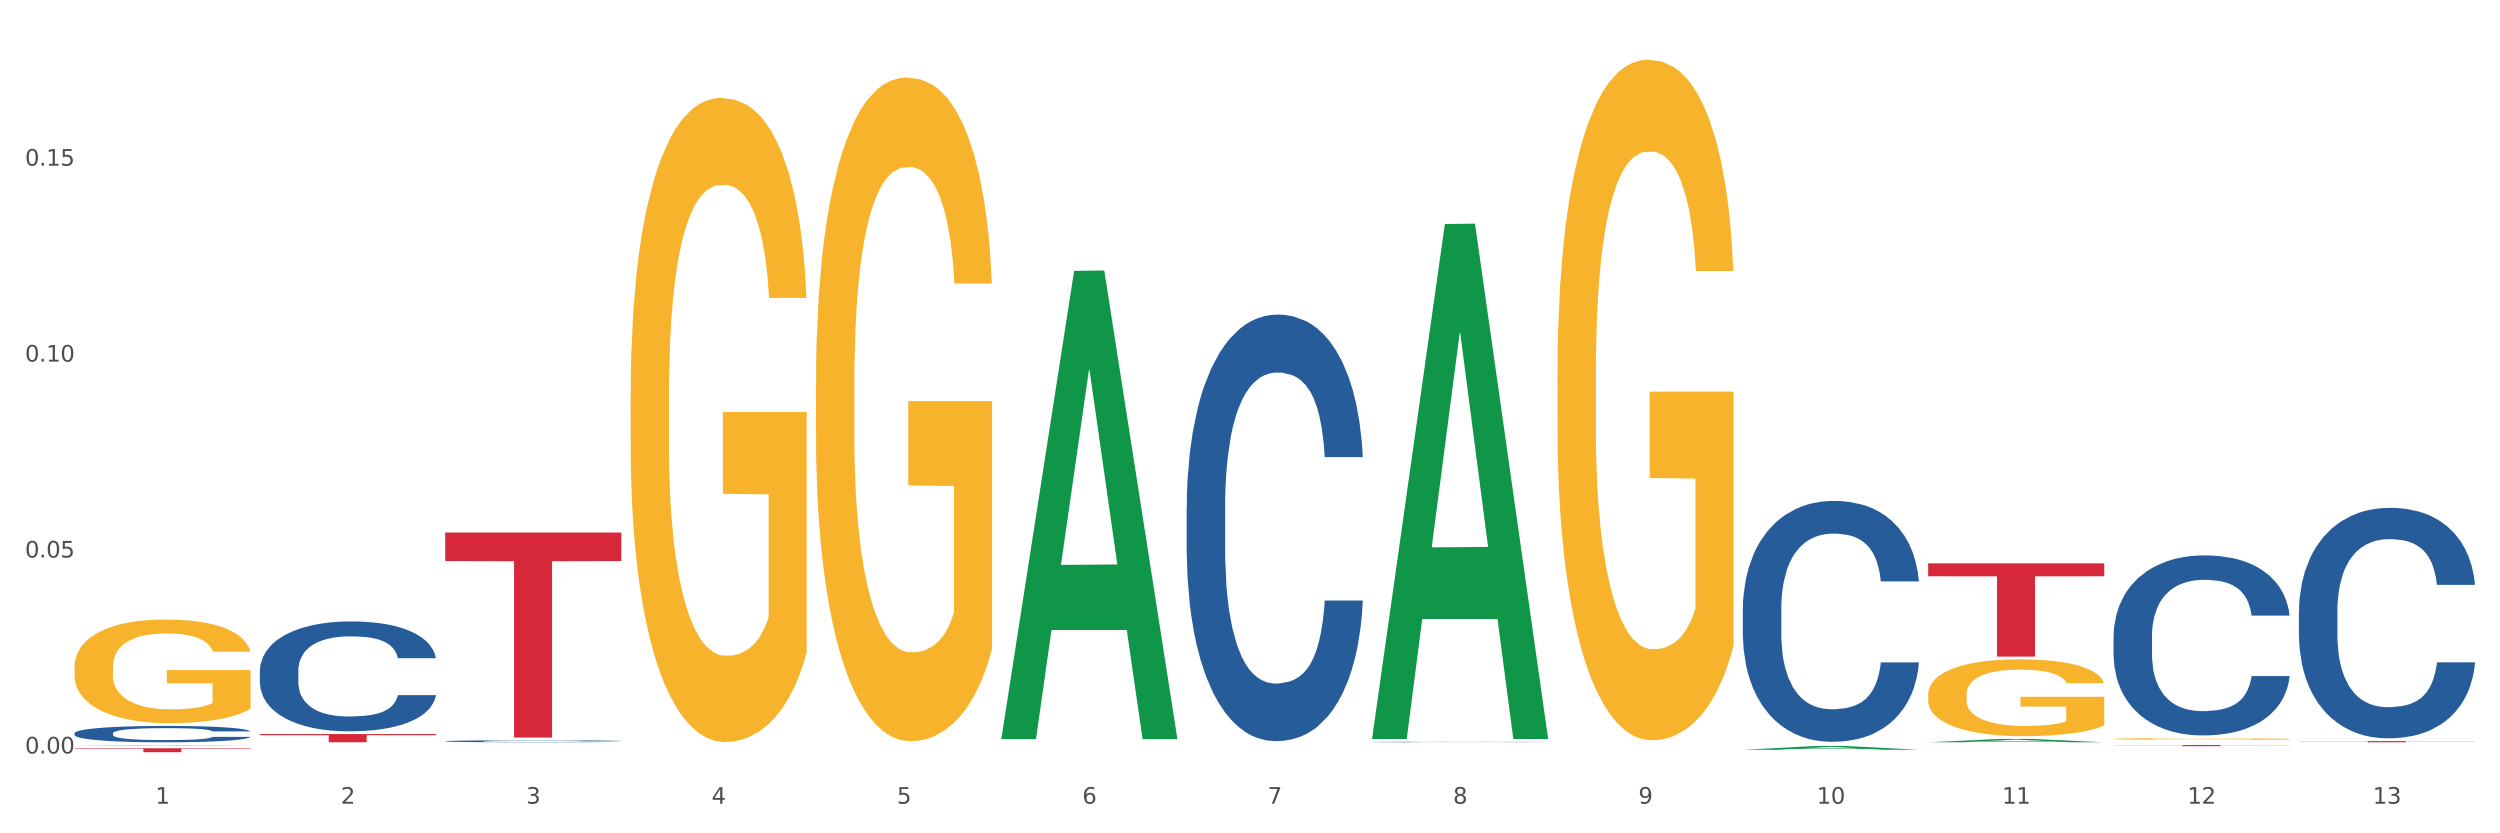 <?xml version="1.0" encoding="utf-8" standalone="no"?>
<!DOCTYPE svg PUBLIC "-//W3C//DTD SVG 1.1//EN"
  "http://www.w3.org/Graphics/SVG/1.1/DTD/svg11.dtd">
<svg xmlns:xlink="http://www.w3.org/1999/xlink" width="1080pt" height="360pt" viewBox="0 0 1080 360" xmlns="http://www.w3.org/2000/svg" version="1.1">
 <rect x="0" y="0" width="1080" height="360" fill="#333333" stroke="none"/>
 <defs>
  <style type="text/css">*{stroke-linejoin: round; stroke-linecap: butt}</style>
 </defs>
 <g id="figure_1">
  <g id="patch_1">
   <path d="M 0 360 
L 1080 360 
L 1080 0 
L 0 0 
z
" style="fill: #ffffff; stroke: #ffffff; stroke-linejoin: miter"/>
  </g>
  <g id="axes_1">
   <g id="matplotlib.axis_1">
    <g id="xtick_1">
     <g id="text_1">
      <!-- 1 -->
      <g style="fill: #4d4d4d" transform="translate(67.159 347.204) scale(0.096 -0.096)">
       <defs>
        <path id="DejaVuSans-31" d="M 794 531 
L 1825 531 
L 1825 4091 
L 703 3866 
L 703 4441 
L 1819 4666 
L 2450 4666 
L 2450 531 
L 3481 531 
L 3481 0 
L 794 0 
L 794 531 
z
" transform="scale(0.016)"/>
       </defs>
       <use xlink:href="#DejaVuSans-31"/>
      </g>
     </g>
    </g>
    <g id="xtick_2">
     <g id="text_2">
      <!-- 2 -->
      <g style="fill: #4d4d4d" transform="translate(147.238 347.204) scale(0.096 -0.096)">
       <defs>
        <path id="DejaVuSans-32" d="M 1228 531 
L 3431 531 
L 3431 0 
L 469 0 
L 469 531 
Q 828 903 1448 1529 
Q 2069 2156 2228 2338 
Q 2531 2678 2651 2914 
Q 2772 3150 2772 3378 
Q 2772 3750 2511 3984 
Q 2250 4219 1831 4219 
Q 1534 4219 1204 4116 
Q 875 4013 500 3803 
L 500 4441 
Q 881 4594 1212 4672 
Q 1544 4750 1819 4750 
Q 2544 4750 2975 4387 
Q 3406 4025 3406 3419 
Q 3406 3131 3298 2873 
Q 3191 2616 2906 2266 
Q 2828 2175 2409 1742 
Q 1991 1309 1228 531 
z
" transform="scale(0.016)"/>
       </defs>
       <use xlink:href="#DejaVuSans-32"/>
      </g>
     </g>
    </g>
    <g id="xtick_3">
     <g id="text_3">
      <!-- 3 -->
      <g style="fill: #4d4d4d" transform="translate(227.317 347.204) scale(0.096 -0.096)">
       <defs>
        <path id="DejaVuSans-33" d="M 2597 2516 
Q 3050 2419 3304 2112 
Q 3559 1806 3559 1356 
Q 3559 666 3084 287 
Q 2609 -91 1734 -91 
Q 1441 -91 1130 -33 
Q 819 25 488 141 
L 488 750 
Q 750 597 1062 519 
Q 1375 441 1716 441 
Q 2309 441 2620 675 
Q 2931 909 2931 1356 
Q 2931 1769 2642 2001 
Q 2353 2234 1838 2234 
L 1294 2234 
L 1294 2753 
L 1863 2753 
Q 2328 2753 2575 2939 
Q 2822 3125 2822 3475 
Q 2822 3834 2567 4026 
Q 2313 4219 1838 4219 
Q 1578 4219 1281 4162 
Q 984 4106 628 3988 
L 628 4550 
Q 988 4650 1302 4700 
Q 1616 4750 1894 4750 
Q 2613 4750 3031 4423 
Q 3450 4097 3450 3541 
Q 3450 3153 3228 2886 
Q 3006 2619 2597 2516 
z
" transform="scale(0.016)"/>
       </defs>
       <use xlink:href="#DejaVuSans-33"/>
      </g>
     </g>
    </g>
    <g id="xtick_4">
     <g id="text_4">
      <!-- 4 -->
      <g style="fill: #4d4d4d" transform="translate(307.396 347.204) scale(0.096 -0.096)">
       <defs>
        <path id="DejaVuSans-34" d="M 2419 4116 
L 825 1625 
L 2419 1625 
L 2419 4116 
z
M 2253 4666 
L 3047 4666 
L 3047 1625 
L 3713 1625 
L 3713 1100 
L 3047 1100 
L 3047 0 
L 2419 0 
L 2419 1100 
L 313 1100 
L 313 1709 
L 2253 4666 
z
" transform="scale(0.016)"/>
       </defs>
       <use xlink:href="#DejaVuSans-34"/>
      </g>
     </g>
    </g>
    <g id="xtick_5">
     <g id="text_5">
      <!-- 5 -->
      <g style="fill: #4d4d4d" transform="translate(387.475 347.204) scale(0.096 -0.096)">
       <defs>
        <path id="DejaVuSans-35" d="M 691 4666 
L 3169 4666 
L 3169 4134 
L 1269 4134 
L 1269 2991 
Q 1406 3038 1543 3061 
Q 1681 3084 1819 3084 
Q 2600 3084 3056 2656 
Q 3513 2228 3513 1497 
Q 3513 744 3044 326 
Q 2575 -91 1722 -91 
Q 1428 -91 1123 -41 
Q 819 9 494 109 
L 494 744 
Q 775 591 1075 516 
Q 1375 441 1709 441 
Q 2250 441 2565 725 
Q 2881 1009 2881 1497 
Q 2881 1984 2565 2268 
Q 2250 2553 1709 2553 
Q 1456 2553 1204 2497 
Q 953 2441 691 2322 
L 691 4666 
z
" transform="scale(0.016)"/>
       </defs>
       <use xlink:href="#DejaVuSans-35"/>
      </g>
     </g>
    </g>
    <g id="xtick_6">
     <g id="text_6">
      <!-- 6 -->
      <g style="fill: #4d4d4d" transform="translate(467.554 347.204) scale(0.096 -0.096)">
       <defs>
        <path id="DejaVuSans-36" d="M 2113 2584 
Q 1688 2584 1439 2293 
Q 1191 2003 1191 1497 
Q 1191 994 1439 701 
Q 1688 409 2113 409 
Q 2538 409 2786 701 
Q 3034 994 3034 1497 
Q 3034 2003 2786 2293 
Q 2538 2584 2113 2584 
z
M 3366 4563 
L 3366 3988 
Q 3128 4100 2886 4159 
Q 2644 4219 2406 4219 
Q 1781 4219 1451 3797 
Q 1122 3375 1075 2522 
Q 1259 2794 1537 2939 
Q 1816 3084 2150 3084 
Q 2853 3084 3261 2657 
Q 3669 2231 3669 1497 
Q 3669 778 3244 343 
Q 2819 -91 2113 -91 
Q 1303 -91 875 529 
Q 447 1150 447 2328 
Q 447 3434 972 4092 
Q 1497 4750 2381 4750 
Q 2619 4750 2861 4703 
Q 3103 4656 3366 4563 
z
" transform="scale(0.016)"/>
       </defs>
       <use xlink:href="#DejaVuSans-36"/>
      </g>
     </g>
    </g>
    <g id="xtick_7">
     <g id="text_7">
      <!-- 7 -->
      <g style="fill: #4d4d4d" transform="translate(547.634 347.204) scale(0.096 -0.096)">
       <defs>
        <path id="DejaVuSans-37" d="M 525 4666 
L 3525 4666 
L 3525 4397 
L 1831 0 
L 1172 0 
L 2766 4134 
L 525 4134 
L 525 4666 
z
" transform="scale(0.016)"/>
       </defs>
       <use xlink:href="#DejaVuSans-37"/>
      </g>
     </g>
    </g>
    <g id="xtick_8">
     <g id="text_8">
      <!-- 8 -->
      <g style="fill: #4d4d4d" transform="translate(627.713 347.204) scale(0.096 -0.096)">
       <defs>
        <path id="DejaVuSans-38" d="M 2034 2216 
Q 1584 2216 1326 1975 
Q 1069 1734 1069 1313 
Q 1069 891 1326 650 
Q 1584 409 2034 409 
Q 2484 409 2743 651 
Q 3003 894 3003 1313 
Q 3003 1734 2745 1975 
Q 2488 2216 2034 2216 
z
M 1403 2484 
Q 997 2584 770 2862 
Q 544 3141 544 3541 
Q 544 4100 942 4425 
Q 1341 4750 2034 4750 
Q 2731 4750 3128 4425 
Q 3525 4100 3525 3541 
Q 3525 3141 3298 2862 
Q 3072 2584 2669 2484 
Q 3125 2378 3379 2068 
Q 3634 1759 3634 1313 
Q 3634 634 3220 271 
Q 2806 -91 2034 -91 
Q 1263 -91 848 271 
Q 434 634 434 1313 
Q 434 1759 690 2068 
Q 947 2378 1403 2484 
z
M 1172 3481 
Q 1172 3119 1398 2916 
Q 1625 2713 2034 2713 
Q 2441 2713 2670 2916 
Q 2900 3119 2900 3481 
Q 2900 3844 2670 4047 
Q 2441 4250 2034 4250 
Q 1625 4250 1398 4047 
Q 1172 3844 1172 3481 
z
" transform="scale(0.016)"/>
       </defs>
       <use xlink:href="#DejaVuSans-38"/>
      </g>
     </g>
    </g>
    <g id="xtick_9">
     <g id="text_9">
      <!-- 9 -->
      <g style="fill: #4d4d4d" transform="translate(707.792 347.204) scale(0.096 -0.096)">
       <defs>
        <path id="DejaVuSans-39" d="M 703 97 
L 703 672 
Q 941 559 1184 500 
Q 1428 441 1663 441 
Q 2288 441 2617 861 
Q 2947 1281 2994 2138 
Q 2813 1869 2534 1725 
Q 2256 1581 1919 1581 
Q 1219 1581 811 2004 
Q 403 2428 403 3163 
Q 403 3881 828 4315 
Q 1253 4750 1959 4750 
Q 2769 4750 3195 4129 
Q 3622 3509 3622 2328 
Q 3622 1225 3098 567 
Q 2575 -91 1691 -91 
Q 1453 -91 1209 -44 
Q 966 3 703 97 
z
M 1959 2075 
Q 2384 2075 2632 2365 
Q 2881 2656 2881 3163 
Q 2881 3666 2632 3958 
Q 2384 4250 1959 4250 
Q 1534 4250 1286 3958 
Q 1038 3666 1038 3163 
Q 1038 2656 1286 2365 
Q 1534 2075 1959 2075 
z
" transform="scale(0.016)"/>
       </defs>
       <use xlink:href="#DejaVuSans-39"/>
      </g>
     </g>
    </g>
    <g id="xtick_10">
     <g id="text_10">
      <!-- 10 -->
      <g style="fill: #4d4d4d" transform="translate(784.817 347.204) scale(0.096 -0.096)">
       <defs>
        <path id="DejaVuSans-30" d="M 2034 4250 
Q 1547 4250 1301 3770 
Q 1056 3291 1056 2328 
Q 1056 1369 1301 889 
Q 1547 409 2034 409 
Q 2525 409 2770 889 
Q 3016 1369 3016 2328 
Q 3016 3291 2770 3770 
Q 2525 4250 2034 4250 
z
M 2034 4750 
Q 2819 4750 3233 4129 
Q 3647 3509 3647 2328 
Q 3647 1150 3233 529 
Q 2819 -91 2034 -91 
Q 1250 -91 836 529 
Q 422 1150 422 2328 
Q 422 3509 836 4129 
Q 1250 4750 2034 4750 
z
" transform="scale(0.016)"/>
       </defs>
       <use xlink:href="#DejaVuSans-31"/>
       <use xlink:href="#DejaVuSans-30" transform="translate(63.623 0)"/>
      </g>
     </g>
    </g>
    <g id="xtick_11">
     <g id="text_11">
      <!-- 11 -->
      <g style="fill: #4d4d4d" transform="translate(864.896 347.204) scale(0.096 -0.096)">
       <use xlink:href="#DejaVuSans-31"/>
       <use xlink:href="#DejaVuSans-31" transform="translate(63.623 0)"/>
      </g>
     </g>
    </g>
    <g id="xtick_12">
     <g id="text_12">
      <!-- 12 -->
      <g style="fill: #4d4d4d" transform="translate(944.975 347.204) scale(0.096 -0.096)">
       <use xlink:href="#DejaVuSans-31"/>
       <use xlink:href="#DejaVuSans-32" transform="translate(63.623 0)"/>
      </g>
     </g>
    </g>
    <g id="xtick_13">
     <g id="text_13">
      <!-- 13 -->
      <g style="fill: #4d4d4d" transform="translate(1025.054 347.204) scale(0.096 -0.096)">
       <use xlink:href="#DejaVuSans-31"/>
       <use xlink:href="#DejaVuSans-33" transform="translate(63.623 0)"/>
      </g>
     </g>
    </g>
    <g id="xtick_14"/>
    <g id="xtick_15"/>
    <g id="xtick_16"/>
    <g id="xtick_17"/>
    <g id="xtick_18"/>
    <g id="xtick_19"/>
    <g id="xtick_20"/>
    <g id="xtick_21"/>
    <g id="xtick_22"/>
    <g id="xtick_23"/>
    <g id="xtick_24"/>
    <g id="xtick_25"/>
   </g>
   <g id="matplotlib.axis_2">
    <g id="ytick_1">
     <g id="text_14">
      <!-- 0.00 -->
      <g style="fill: #4d4d4d" transform="translate(10.8 325.502) scale(0.096 -0.096)">
       <defs>
        <path id="DejaVuSans-2e" d="M 684 794 
L 1344 794 
L 1344 0 
L 684 0 
L 684 794 
z
" transform="scale(0.016)"/>
       </defs>
       <use xlink:href="#DejaVuSans-30"/>
       <use xlink:href="#DejaVuSans-2e" transform="translate(63.623 0)"/>
       <use xlink:href="#DejaVuSans-30" transform="translate(95.41 0)"/>
       <use xlink:href="#DejaVuSans-30" transform="translate(159.033 0)"/>
      </g>
     </g>
    </g>
    <g id="ytick_2">
     <g id="text_15">
      <!-- 0.05 -->
      <g style="fill: #4d4d4d" transform="translate(10.8 240.857) scale(0.096 -0.096)">
       <use xlink:href="#DejaVuSans-30"/>
       <use xlink:href="#DejaVuSans-2e" transform="translate(63.623 0)"/>
       <use xlink:href="#DejaVuSans-30" transform="translate(95.41 0)"/>
       <use xlink:href="#DejaVuSans-35" transform="translate(159.033 0)"/>
      </g>
     </g>
    </g>
    <g id="ytick_3">
     <g id="text_16">
      <!-- 0.10 -->
      <g style="fill: #4d4d4d" transform="translate(10.8 156.212) scale(0.096 -0.096)">
       <use xlink:href="#DejaVuSans-30"/>
       <use xlink:href="#DejaVuSans-2e" transform="translate(63.623 0)"/>
       <use xlink:href="#DejaVuSans-31" transform="translate(95.41 0)"/>
       <use xlink:href="#DejaVuSans-30" transform="translate(159.033 0)"/>
      </g>
     </g>
    </g>
    <g id="ytick_4">
     <g id="text_17">
      <!-- 0.15 -->
      <g style="fill: #4d4d4d" transform="translate(10.8 71.567) scale(0.096 -0.096)">
       <use xlink:href="#DejaVuSans-30"/>
       <use xlink:href="#DejaVuSans-2e" transform="translate(63.623 0)"/>
       <use xlink:href="#DejaVuSans-31" transform="translate(95.41 0)"/>
       <use xlink:href="#DejaVuSans-35" transform="translate(159.033 0)"/>
      </g>
     </g>
    </g>
    <g id="ytick_5"/>
    <g id="ytick_6"/>
    <g id="ytick_7"/>
    <g id="ytick_8"/>
   </g>
   <g id="PolyCollection_1">
    <path d="M 32.175 322.068 
L 32.253 322.068 
L 63.625 321.855 
L 76.644 321.854 
L 108.25 322.068 
L 93.192 322.068 
L 86.369 322.019 
L 53.978 322.019 
L 53.743 322.019 
L 47.155 322.068 
L 32.175 322.068 
L 32.175 322.068 
L 58.056 321.989 
L 82.291 321.989 
L 70.291 321.9 
L 70.134 321.9 
L 69.977 321.9 
L 57.978 321.989 
L 58.056 321.989 
L 32.175 322.068 
z
" clip-path="url(#p705f2bcc06)" style="fill: #109648"/>
    <path d="M 192.333 320.193 
L 192.423 320.192 
L 192.423 320.17 
L 192.693 320.14 
L 193.682 320.084 
L 194.941 320.042 
L 197.099 319.993 
L 198.268 319.973 
L 199.797 319.95 
L 202.944 319.913 
L 206.541 319.881 
L 209.059 319.864 
L 210.947 319.852 
L 215.174 319.833 
L 217.602 319.824 
L 220.12 319.817 
L 222.278 319.812 
L 225.875 319.807 
L 228.752 319.804 
L 232.079 319.803 
L 234.867 319.804 
L 238.554 319.807 
L 243.949 319.817 
L 246.018 319.822 
L 248.805 319.832 
L 251.683 319.845 
L 254.021 319.857 
L 256.718 319.875 
L 259.506 319.899 
L 262.204 319.929 
L 264.092 319.957 
L 265.621 319.986 
L 266.97 320.022 
L 267.959 320.061 
L 268.408 320.093 
L 251.953 320.093 
L 251.503 320.064 
L 250.604 320.032 
L 249.704 320.011 
L 248.715 319.993 
L 247.187 319.974 
L 245.838 319.961 
L 243.59 319.946 
L 241.521 319.936 
L 239.813 319.931 
L 237.745 319.926 
L 233.338 319.921 
L 230.191 319.921 
L 228.213 319.923 
L 225.785 319.927 
L 223.717 319.932 
L 221.289 319.942 
L 219.4 319.952 
L 217.512 319.966 
L 216.433 319.975 
L 214.814 319.993 
L 213.735 320.007 
L 212.296 320.031 
L 211.487 320.049 
L 210.048 320.094 
L 209.419 320.127 
L 209.149 320.15 
L 208.969 320.175 
L 208.969 320.299 
L 209.509 320.354 
L 209.958 320.378 
L 210.678 320.405 
L 212.027 320.44 
L 214.005 320.474 
L 216.073 320.498 
L 217.782 320.513 
L 219.4 320.524 
L 221.019 320.533 
L 222.997 320.541 
L 224.616 320.546 
L 227.044 320.55 
L 229.921 320.553 
L 232.169 320.553 
L 236.755 320.549 
L 238.824 320.545 
L 240.802 320.539 
L 242.96 320.531 
L 244.669 320.521 
L 245.658 320.514 
L 247.276 320.499 
L 248.535 320.483 
L 249.615 320.465 
L 250.334 320.449 
L 251.143 320.425 
L 251.773 320.398 
L 251.953 320.384 
L 268.408 320.384 
L 268.049 320.413 
L 267.419 320.44 
L 266.16 320.478 
L 265.171 320.499 
L 263.643 320.525 
L 262.024 320.547 
L 259.776 320.572 
L 257.708 320.59 
L 255.549 320.606 
L 253.211 320.62 
L 248.985 320.64 
L 247.456 320.645 
L 244.219 320.655 
L 241.701 320.66 
L 238.014 320.666 
L 234.238 320.669 
L 230.281 320.67 
L 226.774 320.668 
L 222.907 320.664 
L 220.479 320.659 
L 217.782 320.652 
L 214.634 320.641 
L 211.667 320.627 
L 208.879 320.611 
L 206.271 320.593 
L 203.843 320.573 
L 200.696 320.539 
L 198.358 320.505 
L 196.65 320.474 
L 195.481 320.448 
L 194.312 320.415 
L 193.682 320.392 
L 192.693 320.337 
L 192.333 320.285 
L 192.333 320.193 
z
" clip-path="url(#p705f2bcc06)" style="fill: #255c99"/>
    <path d="M 512.65 218.696 
L 512.74 218.528 
L 512.74 213.815 
L 513.01 207.42 
L 513.999 195.639 
L 515.258 186.719 
L 517.416 176.285 
L 518.585 171.909 
L 520.114 167.028 
L 523.261 159.118 
L 526.858 152.386 
L 529.376 148.684 
L 531.264 146.327 
L 535.49 142.12 
L 537.918 140.269 
L 540.436 138.754 
L 542.594 137.744 
L 546.191 136.566 
L 549.069 136.061 
L 552.396 135.893 
L 555.184 136.061 
L 558.871 136.734 
L 564.266 138.754 
L 566.334 139.932 
L 569.122 141.952 
L 571.999 144.644 
L 574.337 147.337 
L 577.035 151.208 
L 579.823 156.257 
L 582.52 162.652 
L 584.409 168.543 
L 585.937 174.77 
L 587.286 182.343 
L 588.275 190.59 
L 588.725 197.49 
L 572.269 197.49 
L 571.819 191.263 
L 570.92 184.531 
L 570.021 179.987 
L 569.032 176.285 
L 567.503 172.077 
L 566.154 169.384 
L 563.906 166.187 
L 561.838 164.167 
L 560.129 162.989 
L 558.061 161.979 
L 553.655 160.969 
L 550.508 160.969 
L 548.529 161.306 
L 546.101 162.148 
L 544.033 163.326 
L 541.605 165.345 
L 539.717 167.533 
L 537.828 170.394 
L 536.749 172.414 
L 535.131 176.116 
L 534.052 179.146 
L 532.613 184.363 
L 531.804 188.066 
L 530.365 197.659 
L 529.735 204.727 
L 529.466 209.608 
L 529.286 214.993 
L 529.286 241.248 
L 529.825 253.029 
L 530.275 258.078 
L 530.994 263.8 
L 532.343 271.205 
L 534.321 278.442 
L 536.39 283.659 
L 538.098 286.857 
L 539.717 289.213 
L 541.335 291.064 
L 543.314 292.747 
L 544.932 293.757 
L 547.36 294.767 
L 550.238 295.272 
L 552.486 295.272 
L 557.072 294.43 
L 559.14 293.589 
L 561.119 292.411 
L 563.277 290.559 
L 564.985 288.54 
L 565.974 287.025 
L 567.593 283.827 
L 568.852 280.462 
L 569.931 276.591 
L 570.65 273.225 
L 571.46 268.176 
L 572.089 262.454 
L 572.269 259.424 
L 588.725 259.424 
L 588.365 265.483 
L 587.736 271.373 
L 586.477 279.283 
L 585.488 283.827 
L 583.959 289.381 
L 582.341 294.094 
L 580.092 299.311 
L 578.024 303.182 
L 575.866 306.548 
L 573.528 309.577 
L 569.302 313.785 
L 567.773 314.963 
L 564.536 316.982 
L 562.018 318.16 
L 558.331 319.338 
L 554.554 320.012 
L 550.598 320.18 
L 547.091 319.843 
L 543.224 318.834 
L 540.796 317.824 
L 538.098 316.309 
L 534.951 313.953 
L 531.983 311.092 
L 529.196 307.726 
L 526.588 303.855 
L 524.16 299.479 
L 521.013 292.242 
L 518.675 285.174 
L 516.966 278.61 
L 515.797 273.056 
L 514.628 265.988 
L 513.999 261.107 
L 513.01 249.326 
L 512.65 238.387 
L 512.65 218.696 
z
" clip-path="url(#p705f2bcc06)" style="fill: #255c99"/>
    <path d="M 592.729 320.543 
L 592.819 320.543 
L 592.819 320.537 
L 593.089 320.529 
L 594.078 320.514 
L 595.337 320.503 
L 597.495 320.49 
L 598.664 320.484 
L 600.193 320.478 
L 603.34 320.468 
L 606.937 320.46 
L 609.455 320.455 
L 611.343 320.452 
L 615.57 320.447 
L 617.998 320.445 
L 620.515 320.443 
L 622.674 320.441 
L 626.27 320.44 
L 629.148 320.439 
L 632.475 320.439 
L 635.263 320.439 
L 638.95 320.44 
L 644.345 320.443 
L 646.413 320.444 
L 649.201 320.447 
L 652.078 320.45 
L 654.417 320.453 
L 657.114 320.458 
L 659.902 320.465 
L 662.6 320.473 
L 664.488 320.48 
L 666.017 320.488 
L 667.365 320.497 
L 668.355 320.508 
L 668.804 320.516 
L 652.348 320.516 
L 651.899 320.508 
L 650.999 320.5 
L 650.1 320.494 
L 649.111 320.49 
L 647.582 320.484 
L 646.233 320.481 
L 643.985 320.477 
L 641.917 320.474 
L 640.209 320.473 
L 638.14 320.472 
L 633.734 320.47 
L 630.587 320.47 
L 628.608 320.471 
L 626.181 320.472 
L 624.112 320.473 
L 621.684 320.476 
L 619.796 320.479 
L 617.908 320.482 
L 616.829 320.485 
L 615.21 320.489 
L 614.131 320.493 
L 612.692 320.5 
L 611.883 320.504 
L 610.444 320.516 
L 609.814 320.525 
L 609.545 320.531 
L 609.365 320.538 
L 609.365 320.571 
L 609.904 320.586 
L 610.354 320.592 
L 611.073 320.599 
L 612.422 320.609 
L 614.401 320.618 
L 616.469 320.624 
L 618.177 320.628 
L 619.796 320.631 
L 621.415 320.633 
L 623.393 320.636 
L 625.012 320.637 
L 627.439 320.638 
L 630.317 320.639 
L 632.565 320.639 
L 637.151 320.638 
L 639.219 320.637 
L 641.198 320.635 
L 643.356 320.633 
L 645.064 320.63 
L 646.054 320.628 
L 647.672 320.624 
L 648.931 320.62 
L 650.01 320.615 
L 650.73 320.611 
L 651.539 320.605 
L 652.168 320.598 
L 652.348 320.594 
L 668.804 320.594 
L 668.445 320.601 
L 667.815 320.609 
L 666.556 320.619 
L 665.567 320.624 
L 664.038 320.631 
L 662.42 320.637 
L 660.172 320.644 
L 658.103 320.649 
L 655.945 320.653 
L 653.607 320.657 
L 649.381 320.662 
L 647.852 320.663 
L 644.615 320.666 
L 642.097 320.667 
L 638.41 320.669 
L 634.633 320.67 
L 630.677 320.67 
L 627.17 320.67 
L 623.303 320.668 
L 620.875 320.667 
L 618.177 320.665 
L 615.03 320.662 
L 612.063 320.659 
L 609.275 320.654 
L 606.667 320.649 
L 604.239 320.644 
L 601.092 320.635 
L 598.754 320.626 
L 597.045 320.618 
L 595.876 320.611 
L 594.707 320.602 
L 594.078 320.596 
L 593.089 320.581 
L 592.729 320.567 
L 592.729 320.543 
z
" clip-path="url(#p705f2bcc06)" style="fill: #255c99"/>
    <path d="M 752.887 263.149 
L 752.977 263.054 
L 752.977 260.393 
L 753.247 256.782 
L 754.236 250.129 
L 755.495 245.092 
L 757.653 239.199 
L 758.822 236.728 
L 760.351 233.972 
L 763.498 229.505 
L 767.095 225.703 
L 769.613 223.612 
L 771.501 222.282 
L 775.728 219.906 
L 778.156 218.86 
L 780.674 218.005 
L 782.832 217.435 
L 786.429 216.769 
L 789.306 216.484 
L 792.633 216.389 
L 795.421 216.484 
L 799.108 216.864 
L 804.503 218.005 
L 806.572 218.67 
L 809.359 219.811 
L 812.237 221.331 
L 814.575 222.852 
L 817.273 225.038 
L 820.06 227.889 
L 822.758 231.501 
L 824.646 234.827 
L 826.175 238.344 
L 827.524 242.621 
L 828.513 247.278 
L 828.963 251.174 
L 812.507 251.174 
L 812.057 247.658 
L 811.158 243.856 
L 810.258 241.29 
L 809.269 239.199 
L 807.741 236.823 
L 806.392 235.302 
L 804.144 233.497 
L 802.075 232.356 
L 800.367 231.691 
L 798.299 231.121 
L 793.892 230.55 
L 790.745 230.55 
L 788.767 230.74 
L 786.339 231.216 
L 784.271 231.881 
L 781.843 233.021 
L 779.954 234.257 
L 778.066 235.873 
L 776.987 237.013 
L 775.368 239.104 
L 774.289 240.815 
L 772.85 243.761 
L 772.041 245.852 
L 770.602 251.269 
L 769.973 255.261 
L 769.703 258.017 
L 769.523 261.059 
L 769.523 275.885 
L 770.063 282.538 
L 770.512 285.389 
L 771.232 288.621 
L 772.581 292.802 
L 774.559 296.889 
L 776.627 299.835 
L 778.336 301.641 
L 779.954 302.972 
L 781.573 304.017 
L 783.551 304.968 
L 785.17 305.538 
L 787.598 306.108 
L 790.475 306.393 
L 792.723 306.393 
L 797.31 305.918 
L 799.378 305.443 
L 801.356 304.778 
L 803.514 303.732 
L 805.223 302.592 
L 806.212 301.736 
L 807.831 299.93 
L 809.089 298.03 
L 810.169 295.844 
L 810.888 293.943 
L 811.697 291.092 
L 812.327 287.86 
L 812.507 286.149 
L 828.963 286.149 
L 828.603 289.571 
L 827.973 292.897 
L 826.714 297.364 
L 825.725 299.93 
L 824.197 303.067 
L 822.578 305.728 
L 820.33 308.674 
L 818.262 310.86 
L 816.104 312.761 
L 813.765 314.472 
L 809.539 316.848 
L 808.01 317.513 
L 804.773 318.654 
L 802.255 319.319 
L 798.568 319.984 
L 794.792 320.364 
L 790.835 320.459 
L 787.328 320.269 
L 783.461 319.699 
L 781.033 319.129 
L 778.336 318.273 
L 775.188 316.943 
L 772.221 315.327 
L 769.433 313.426 
L 766.825 311.24 
L 764.398 308.769 
L 761.25 304.682 
L 758.912 300.691 
L 757.204 296.984 
L 756.035 293.848 
L 754.866 289.856 
L 754.236 287.1 
L 753.247 280.447 
L 752.887 274.269 
L 752.887 263.149 
z
" clip-path="url(#p705f2bcc06)" style="fill: #255c99"/>
    <path d="M 913.046 274.876 
L 913.136 274.805 
L 913.136 272.817 
L 913.405 270.117 
L 914.395 265.145 
L 915.653 261.38 
L 917.812 256.976 
L 918.981 255.13 
L 920.509 253.07 
L 923.657 249.731 
L 927.254 246.89 
L 929.771 245.327 
L 931.66 244.333 
L 935.886 242.557 
L 938.314 241.776 
L 940.832 241.136 
L 942.99 240.71 
L 946.587 240.213 
L 949.465 240 
L 952.792 239.929 
L 955.579 240 
L 959.266 240.284 
L 964.662 241.136 
L 966.73 241.634 
L 969.518 242.486 
L 972.395 243.622 
L 974.733 244.759 
L 977.431 246.393 
L 980.218 248.524 
L 982.916 251.223 
L 984.805 253.709 
L 986.333 256.337 
L 987.682 259.534 
L 988.671 263.014 
L 989.121 265.926 
L 972.665 265.926 
L 972.215 263.298 
L 971.316 260.457 
L 970.417 258.539 
L 969.428 256.976 
L 967.899 255.201 
L 966.55 254.064 
L 964.302 252.715 
L 962.234 251.862 
L 960.525 251.365 
L 958.457 250.939 
L 954.051 250.513 
L 950.903 250.513 
L 948.925 250.655 
L 946.497 251.01 
L 944.429 251.507 
L 942.001 252.359 
L 940.113 253.283 
L 938.224 254.49 
L 937.145 255.343 
L 935.527 256.905 
L 934.447 258.184 
L 933.009 260.386 
L 932.199 261.949 
L 930.761 265.997 
L 930.131 268.981 
L 929.861 271.041 
L 929.681 273.314 
L 929.681 284.395 
L 930.221 289.367 
L 930.671 291.498 
L 931.39 293.913 
L 932.739 297.038 
L 934.717 300.093 
L 936.785 302.295 
L 938.494 303.644 
L 940.113 304.639 
L 941.731 305.42 
L 943.71 306.131 
L 945.328 306.557 
L 947.756 306.983 
L 950.634 307.196 
L 952.882 307.196 
L 957.468 306.841 
L 959.536 306.486 
L 961.514 305.988 
L 963.673 305.207 
L 965.381 304.355 
L 966.37 303.715 
L 967.989 302.366 
L 969.248 300.945 
L 970.327 299.311 
L 971.046 297.891 
L 971.856 295.76 
L 972.485 293.345 
L 972.665 292.066 
L 989.121 292.066 
L 988.761 294.623 
L 988.132 297.109 
L 986.873 300.448 
L 985.884 302.366 
L 984.355 304.71 
L 982.736 306.699 
L 980.488 308.901 
L 978.42 310.535 
L 976.262 311.955 
L 973.924 313.234 
L 969.697 315.01 
L 968.169 315.507 
L 964.931 316.359 
L 962.414 316.856 
L 958.727 317.354 
L 954.95 317.638 
L 950.993 317.709 
L 947.486 317.567 
L 943.62 317.141 
L 941.192 316.714 
L 938.494 316.075 
L 935.347 315.081 
L 932.379 313.873 
L 929.592 312.452 
L 926.984 310.819 
L 924.556 308.972 
L 921.409 305.917 
L 919.071 302.934 
L 917.362 300.164 
L 916.193 297.82 
L 915.024 294.836 
L 914.395 292.777 
L 913.405 287.804 
L 913.046 283.187 
L 913.046 274.876 
z
" clip-path="url(#p705f2bcc06)" style="fill: #255c99"/>
    <path d="M 993.125 264.126 
L 993.215 264.035 
L 993.215 261.489 
L 993.485 258.033 
L 994.474 251.668 
L 995.733 246.849 
L 997.891 241.211 
L 999.06 238.847 
L 1000.588 236.21 
L 1003.736 231.937 
L 1007.333 228.299 
L 1009.851 226.299 
L 1011.739 225.026 
L 1015.965 222.753 
L 1018.393 221.753 
L 1020.911 220.934 
L 1023.069 220.389 
L 1026.666 219.752 
L 1029.544 219.479 
L 1032.871 219.388 
L 1035.659 219.479 
L 1039.345 219.843 
L 1044.741 220.934 
L 1046.809 221.571 
L 1049.597 222.662 
L 1052.474 224.117 
L 1054.812 225.572 
L 1057.51 227.663 
L 1060.298 230.391 
L 1062.995 233.846 
L 1064.884 237.029 
L 1066.412 240.393 
L 1067.761 244.485 
L 1068.75 248.94 
L 1069.2 252.669 
L 1052.744 252.669 
L 1052.294 249.304 
L 1051.395 245.667 
L 1050.496 243.212 
L 1049.507 241.211 
L 1047.978 238.938 
L 1046.629 237.483 
L 1044.381 235.756 
L 1042.313 234.665 
L 1040.604 234.028 
L 1038.536 233.482 
L 1034.13 232.937 
L 1030.983 232.937 
L 1029.004 233.119 
L 1026.576 233.573 
L 1024.508 234.21 
L 1022.08 235.301 
L 1020.192 236.483 
L 1018.303 238.029 
L 1017.224 239.12 
L 1015.606 241.121 
L 1014.527 242.757 
L 1013.088 245.576 
L 1012.278 247.577 
L 1010.84 252.76 
L 1010.21 256.579 
L 1009.94 259.215 
L 1009.761 262.125 
L 1009.761 276.31 
L 1010.3 282.675 
L 1010.75 285.403 
L 1011.469 288.495 
L 1012.818 292.496 
L 1014.796 296.406 
L 1016.865 299.224 
L 1018.573 300.952 
L 1020.192 302.225 
L 1021.81 303.225 
L 1023.789 304.135 
L 1025.407 304.68 
L 1027.835 305.226 
L 1030.713 305.499 
L 1032.961 305.499 
L 1037.547 305.044 
L 1039.615 304.589 
L 1041.594 303.953 
L 1043.752 302.953 
L 1045.46 301.861 
L 1046.449 301.043 
L 1048.068 299.315 
L 1049.327 297.497 
L 1050.406 295.405 
L 1051.125 293.587 
L 1051.935 290.859 
L 1052.564 287.767 
L 1052.744 286.131 
L 1069.2 286.131 
L 1068.84 289.404 
L 1068.211 292.587 
L 1066.952 296.86 
L 1065.963 299.315 
L 1064.434 302.316 
L 1062.815 304.862 
L 1060.567 307.681 
L 1058.499 309.772 
L 1056.341 311.591 
L 1054.003 313.228 
L 1049.777 315.501 
L 1048.248 316.137 
L 1045.011 317.228 
L 1042.493 317.865 
L 1038.806 318.502 
L 1035.029 318.865 
L 1031.072 318.956 
L 1027.565 318.774 
L 1023.699 318.229 
L 1021.271 317.683 
L 1018.573 316.865 
L 1015.426 315.592 
L 1012.458 314.046 
L 1009.671 312.227 
L 1007.063 310.136 
L 1004.635 307.772 
L 1001.488 303.862 
L 999.15 300.043 
L 997.441 296.497 
L 996.272 293.496 
L 995.103 289.677 
L 994.474 287.04 
L 993.485 280.675 
L 993.125 274.764 
L 993.125 264.126 
z
" clip-path="url(#p705f2bcc06)" style="fill: #255c99"/>
    <path d="M 832.967 243.35 
L 909.042 243.35 
L 909.042 248.95 
L 879.116 248.988 
L 879.116 283.649 
L 862.712 283.649 
L 862.712 248.988 
L 832.967 248.95 
L 832.967 243.388 
L 832.967 243.35 
z
" clip-path="url(#p705f2bcc06)" style="fill: #d62839"/>
    <path d="M 32.175 288.335 
L 32.265 288.294 
L 32.265 286.822 
L 32.444 285.555 
L 33.343 282.488 
L 34.69 279.953 
L 35.678 278.604 
L 36.666 277.5 
L 37.833 276.396 
L 39.271 275.251 
L 41.875 273.575 
L 43.492 272.716 
L 45.468 271.816 
L 49.061 270.508 
L 51.665 269.772 
L 54.36 269.159 
L 58.761 268.423 
L 61.635 268.096 
L 64.689 267.85 
L 68.371 267.687 
L 71.156 267.646 
L 77.263 267.769 
L 82.473 268.137 
L 84.988 268.423 
L 88.221 268.913 
L 89.927 269.241 
L 92.712 269.895 
L 95.586 270.753 
L 97.562 271.489 
L 100.526 272.88 
L 102.771 274.27 
L 104.837 275.987 
L 105.915 277.173 
L 106.723 278.277 
L 107.442 279.544 
L 108.16 281.548 
L 91.993 281.548 
L 91.365 280.117 
L 90.377 278.767 
L 88.939 277.459 
L 87.682 276.641 
L 85.526 275.619 
L 83.55 274.965 
L 81.485 274.474 
L 78.97 274.065 
L 76.994 273.861 
L 74.209 273.697 
L 68.731 273.738 
L 65.048 274.065 
L 62.533 274.474 
L 60.917 274.842 
L 59.479 275.251 
L 57.863 275.823 
L 55.977 276.682 
L 54.629 277.459 
L 53.282 278.44 
L 52.204 279.422 
L 51.216 280.566 
L 50.408 281.793 
L 49.779 283.061 
L 49.24 284.614 
L 48.791 287.19 
L 48.791 292.792 
L 48.971 294.059 
L 49.42 295.736 
L 49.959 297.003 
L 50.857 298.516 
L 51.665 299.538 
L 53.192 301.01 
L 54.899 302.237 
L 56.246 303.014 
L 57.593 303.668 
L 59.929 304.568 
L 62.533 305.304 
L 64.779 305.753 
L 67.832 306.162 
L 69.898 306.326 
L 71.695 306.407 
L 76.096 306.407 
L 79.239 306.285 
L 82.742 305.999 
L 85.437 305.631 
L 87.682 305.181 
L 90.197 304.445 
L 91.814 303.75 
L 91.814 295.204 
L 72.054 295.163 
L 72.054 289.48 
L 108.25 289.48 
L 108.25 306.162 
L 106.723 307.021 
L 105.017 307.798 
L 103.22 308.493 
L 100.526 309.351 
L 97.292 310.169 
L 94.418 310.742 
L 91.365 311.232 
L 87.772 311.682 
L 83.101 312.091 
L 80.227 312.254 
L 76.635 312.377 
L 72.413 312.418 
L 68.731 312.336 
L 65.138 312.132 
L 61.366 311.764 
L 57.683 311.232 
L 54.899 310.701 
L 52.114 310.046 
L 49.15 309.188 
L 46.815 308.37 
L 45.019 307.634 
L 43.043 306.694 
L 40.887 305.467 
L 39.271 304.363 
L 37.833 303.218 
L 36.307 301.746 
L 35.229 300.479 
L 34.151 298.884 
L 33.522 297.698 
L 32.804 295.858 
L 32.265 293.283 
L 32.175 288.335 
z
" clip-path="url(#p705f2bcc06)" style="fill: #f7b32b"/>
    <path d="M 913.046 321.854 
L 989.121 321.854 
L 989.121 321.924 
L 959.196 321.924 
L 959.196 322.354 
L 942.791 322.354 
L 942.791 321.924 
L 913.046 321.924 
L 913.046 321.855 
L 913.046 321.854 
z
" clip-path="url(#p705f2bcc06)" style="fill: #d62839"/>
    <path d="M 993.125 320.141 
L 1069.2 320.141 
L 1069.2 320.214 
L 1039.275 320.215 
L 1039.275 320.67 
L 1022.87 320.67 
L 1022.87 320.215 
L 993.125 320.214 
L 993.125 320.141 
L 993.125 320.141 
z
" clip-path="url(#p705f2bcc06)" style="fill: #d62839"/>
    <path d="M 192.333 230.058 
L 268.408 230.058 
L 268.408 242.365 
L 238.483 242.448 
L 238.483 318.619 
L 222.078 318.619 
L 222.078 242.448 
L 192.333 242.365 
L 192.333 230.141 
L 192.333 230.058 
z
" clip-path="url(#p705f2bcc06)" style="fill: #d62839"/>
    <path d="M 112.254 317.121 
L 188.329 317.121 
L 188.329 317.615 
L 158.404 317.618 
L 158.404 320.67 
L 141.999 320.67 
L 141.999 317.618 
L 112.254 317.615 
L 112.254 317.125 
L 112.254 317.121 
z
" clip-path="url(#p705f2bcc06)" style="fill: #d62839"/>
    <path d="M 32.175 323.253 
L 108.25 323.253 
L 108.25 323.489 
L 78.325 323.49 
L 78.325 324.95 
L 61.92 324.95 
L 61.92 323.49 
L 32.175 323.489 
L 32.175 323.254 
L 32.175 323.253 
z
" clip-path="url(#p705f2bcc06)" style="fill: #d62839"/>
    <path d="M 112.254 289.792 
L 112.344 289.749 
L 112.344 288.535 
L 112.614 286.887 
L 113.603 283.852 
L 114.862 281.554 
L 117.02 278.866 
L 118.189 277.739 
L 119.718 276.482 
L 122.865 274.444 
L 126.462 272.709 
L 128.98 271.756 
L 130.868 271.149 
L 135.095 270.065 
L 137.523 269.588 
L 140.04 269.198 
L 142.199 268.937 
L 145.796 268.634 
L 148.673 268.504 
L 152 268.46 
L 154.788 268.504 
L 158.475 268.677 
L 163.87 269.198 
L 165.938 269.501 
L 168.726 270.021 
L 171.604 270.715 
L 173.942 271.409 
L 176.639 272.406 
L 179.427 273.707 
L 182.125 275.354 
L 184.013 276.872 
L 185.542 278.476 
L 186.891 280.427 
L 187.88 282.552 
L 188.329 284.329 
L 171.873 284.329 
L 171.424 282.725 
L 170.525 280.991 
L 169.625 279.82 
L 168.636 278.866 
L 167.107 277.782 
L 165.759 277.089 
L 163.51 276.265 
L 161.442 275.745 
L 159.734 275.441 
L 157.665 275.181 
L 153.259 274.921 
L 150.112 274.921 
L 148.134 275.007 
L 145.706 275.224 
L 143.637 275.528 
L 141.209 276.048 
L 139.321 276.612 
L 137.433 277.349 
L 136.354 277.869 
L 134.735 278.823 
L 133.656 279.603 
L 132.217 280.947 
L 131.408 281.901 
L 129.969 284.373 
L 129.34 286.194 
L 129.07 287.451 
L 128.89 288.839 
L 128.89 295.602 
L 129.43 298.637 
L 129.879 299.938 
L 130.599 301.412 
L 131.947 303.32 
L 133.926 305.184 
L 135.994 306.528 
L 137.702 307.352 
L 139.321 307.959 
L 140.94 308.436 
L 142.918 308.87 
L 144.537 309.13 
L 146.965 309.39 
L 149.842 309.52 
L 152.09 309.52 
L 156.676 309.303 
L 158.745 309.087 
L 160.723 308.783 
L 162.881 308.306 
L 164.59 307.786 
L 165.579 307.396 
L 167.197 306.572 
L 168.456 305.705 
L 169.535 304.707 
L 170.255 303.84 
L 171.064 302.54 
L 171.694 301.065 
L 171.873 300.285 
L 188.329 300.285 
L 187.97 301.846 
L 187.34 303.363 
L 186.081 305.401 
L 185.092 306.572 
L 183.563 308.003 
L 181.945 309.217 
L 179.697 310.561 
L 177.628 311.558 
L 175.47 312.425 
L 173.132 313.205 
L 168.906 314.289 
L 167.377 314.593 
L 164.14 315.113 
L 161.622 315.417 
L 157.935 315.72 
L 154.158 315.894 
L 150.202 315.937 
L 146.695 315.85 
L 142.828 315.59 
L 140.4 315.33 
L 137.702 314.94 
L 134.555 314.333 
L 131.588 313.596 
L 128.8 312.729 
L 126.192 311.731 
L 123.764 310.604 
L 120.617 308.74 
L 118.279 306.919 
L 116.57 305.228 
L 115.401 303.797 
L 114.232 301.976 
L 113.603 300.718 
L 112.614 297.683 
L 112.254 294.865 
L 112.254 289.792 
z
" clip-path="url(#p705f2bcc06)" style="fill: #255c99"/>
    <path d="M 32.175 316.778 
L 32.265 316.771 
L 32.265 316.591 
L 32.535 316.345 
L 33.524 315.894 
L 34.783 315.552 
L 36.941 315.151 
L 38.11 314.984 
L 39.639 314.796 
L 42.786 314.493 
L 46.383 314.235 
L 48.901 314.093 
L 50.789 314.003 
L 55.016 313.841 
L 57.443 313.77 
L 59.961 313.712 
L 62.119 313.673 
L 65.716 313.628 
L 68.594 313.609 
L 71.921 313.602 
L 74.709 313.609 
L 78.396 313.635 
L 83.791 313.712 
L 85.859 313.757 
L 88.647 313.835 
L 91.524 313.938 
L 93.862 314.041 
L 96.56 314.19 
L 99.348 314.383 
L 102.045 314.629 
L 103.934 314.854 
L 105.463 315.093 
L 106.811 315.384 
L 107.801 315.7 
L 108.25 315.965 
L 91.794 315.965 
L 91.345 315.726 
L 90.445 315.468 
L 89.546 315.293 
L 88.557 315.151 
L 87.028 314.99 
L 85.679 314.887 
L 83.431 314.764 
L 81.363 314.687 
L 79.655 314.642 
L 77.586 314.603 
L 73.18 314.564 
L 70.033 314.564 
L 68.054 314.577 
L 65.627 314.609 
L 63.558 314.654 
L 61.13 314.732 
L 59.242 314.816 
L 57.354 314.925 
L 56.274 315.003 
L 54.656 315.145 
L 53.577 315.261 
L 52.138 315.461 
L 51.329 315.603 
L 49.89 315.971 
L 49.26 316.242 
L 48.991 316.429 
L 48.811 316.636 
L 48.811 317.643 
L 49.35 318.095 
L 49.8 318.288 
L 50.519 318.508 
L 51.868 318.792 
L 53.847 319.069 
L 55.915 319.269 
L 57.623 319.392 
L 59.242 319.482 
L 60.861 319.553 
L 62.839 319.618 
L 64.457 319.657 
L 66.885 319.695 
L 69.763 319.715 
L 72.011 319.715 
L 76.597 319.682 
L 78.665 319.65 
L 80.644 319.605 
L 82.802 319.534 
L 84.51 319.456 
L 85.5 319.398 
L 87.118 319.276 
L 88.377 319.147 
L 89.456 318.998 
L 90.176 318.869 
L 90.985 318.676 
L 91.614 318.456 
L 91.794 318.34 
L 108.25 318.34 
L 107.89 318.572 
L 107.261 318.798 
L 106.002 319.102 
L 105.013 319.276 
L 103.484 319.489 
L 101.866 319.669 
L 99.618 319.87 
L 97.549 320.018 
L 95.391 320.147 
L 93.053 320.263 
L 88.827 320.425 
L 87.298 320.47 
L 84.061 320.547 
L 81.543 320.592 
L 77.856 320.638 
L 74.079 320.663 
L 70.123 320.67 
L 66.616 320.657 
L 62.749 320.618 
L 60.321 320.58 
L 57.623 320.521 
L 54.476 320.431 
L 51.509 320.321 
L 48.721 320.192 
L 46.113 320.044 
L 43.685 319.876 
L 40.538 319.598 
L 38.2 319.327 
L 36.491 319.076 
L 35.322 318.863 
L 34.153 318.592 
L 33.524 318.404 
L 32.535 317.953 
L 32.175 317.533 
L 32.175 316.778 
z
" clip-path="url(#p705f2bcc06)" style="fill: #255c99"/>
    <path d="M 272.412 170.878 
L 272.502 170.624 
L 272.502 161.475 
L 272.682 153.597 
L 273.58 134.538 
L 274.927 118.782 
L 275.915 110.395 
L 276.903 103.534 
L 278.071 96.672 
L 279.508 89.557 
L 282.113 79.137 
L 283.729 73.801 
L 285.705 68.21 
L 289.298 60.078 
L 291.903 55.503 
L 294.597 51.691 
L 298.998 47.117 
L 301.873 45.084 
L 304.926 43.559 
L 308.609 42.543 
L 311.393 42.288 
L 317.501 43.051 
L 322.71 45.338 
L 325.225 47.117 
L 328.458 50.166 
L 330.165 52.2 
L 332.949 56.266 
L 335.823 61.602 
L 337.799 66.177 
L 340.763 74.817 
L 343.009 83.458 
L 345.075 94.131 
L 346.152 101.501 
L 346.961 108.362 
L 347.679 116.24 
L 348.398 128.693 
L 332.231 128.693 
L 331.602 119.798 
L 330.614 111.412 
L 329.177 103.28 
L 327.919 98.197 
L 325.764 91.844 
L 323.788 87.778 
L 321.722 84.728 
L 319.207 82.187 
L 317.231 80.916 
L 314.447 79.9 
L 308.968 80.154 
L 305.286 82.187 
L 302.771 84.728 
L 301.154 87.015 
L 299.717 89.557 
L 298.1 93.114 
L 296.214 98.451 
L 294.867 103.28 
L 293.52 109.379 
L 292.442 115.478 
L 291.454 122.594 
L 290.645 130.217 
L 290.017 138.095 
L 289.478 147.752 
L 289.029 163.763 
L 289.029 198.578 
L 289.208 206.456 
L 289.657 216.876 
L 290.196 224.754 
L 291.094 234.157 
L 291.903 240.51 
L 293.43 249.658 
L 295.136 257.282 
L 296.483 262.111 
L 297.831 266.177 
L 300.166 271.768 
L 302.771 276.342 
L 305.016 279.138 
L 308.07 281.679 
L 310.136 282.695 
L 311.932 283.204 
L 316.333 283.204 
L 319.477 282.441 
L 322.98 280.662 
L 325.674 278.375 
L 327.919 275.58 
L 330.434 271.005 
L 332.051 266.685 
L 332.051 213.572 
L 312.291 213.318 
L 312.291 177.994 
L 348.488 177.994 
L 348.488 281.679 
L 346.961 287.016 
L 345.254 291.844 
L 343.458 296.164 
L 340.763 301.501 
L 337.53 306.584 
L 334.656 310.141 
L 331.602 313.191 
L 328.009 315.986 
L 323.339 318.528 
L 320.465 319.544 
L 316.872 320.307 
L 312.651 320.561 
L 308.968 320.052 
L 305.375 318.782 
L 301.603 316.495 
L 297.921 313.191 
L 295.136 309.887 
L 292.352 305.821 
L 289.388 300.484 
L 287.053 295.402 
L 285.256 290.827 
L 283.28 284.983 
L 281.125 277.359 
L 279.508 270.497 
L 278.071 263.381 
L 276.544 254.233 
L 275.466 246.355 
L 274.388 236.444 
L 273.76 229.074 
L 273.041 217.638 
L 272.502 201.628 
L 272.412 170.878 
z
" clip-path="url(#p705f2bcc06)" style="fill: #f7b32b"/>
    <path d="M 432.571 318.939 
L 432.649 318.749 
L 464.02 117.028 
L 477.039 116.838 
L 508.646 319.319 
L 493.588 319.319 
L 486.765 272.169 
L 454.374 272.169 
L 454.138 272.929 
L 447.551 319.319 
L 432.571 319.319 
L 432.571 318.939 
L 458.452 244.03 
L 482.686 243.84 
L 470.687 159.996 
L 470.53 159.616 
L 470.373 160.186 
L 458.374 243.84 
L 458.452 244.03 
L 432.571 318.939 
z
" clip-path="url(#p705f2bcc06)" style="fill: #109648"/>
    <path d="M 592.729 318.837 
L 592.807 318.627 
L 624.179 96.805 
L 637.198 96.596 
L 668.804 319.255 
L 653.746 319.255 
L 646.923 267.405 
L 614.532 267.405 
L 614.297 268.242 
L 607.709 319.255 
L 592.729 319.255 
L 592.729 318.837 
L 618.61 236.463 
L 642.845 236.254 
L 630.845 144.054 
L 630.688 143.636 
L 630.531 144.264 
L 618.532 236.254 
L 618.61 236.463 
L 592.729 318.837 
z
" clip-path="url(#p705f2bcc06)" style="fill: #109648"/>
    <path d="M 752.887 323.912 
L 752.966 323.91 
L 784.337 322.271 
L 797.356 322.27 
L 828.963 323.915 
L 813.904 323.915 
L 807.081 323.532 
L 774.69 323.532 
L 774.455 323.538 
L 767.867 323.915 
L 752.887 323.915 
L 752.887 323.912 
L 778.769 323.303 
L 803.003 323.302 
L 791.003 322.62 
L 790.847 322.617 
L 790.69 322.622 
L 778.69 323.302 
L 778.769 323.303 
L 752.887 323.912 
z
" clip-path="url(#p705f2bcc06)" style="fill: #109648"/>
    <path d="M 832.967 320.667 
L 833.045 320.666 
L 864.416 319.206 
L 877.435 319.205 
L 909.042 320.67 
L 893.984 320.67 
L 887.16 320.329 
L 854.769 320.329 
L 854.534 320.334 
L 847.946 320.67 
L 832.967 320.67 
L 832.967 320.667 
L 858.848 320.125 
L 883.082 320.124 
L 871.083 319.517 
L 870.926 319.514 
L 870.769 319.518 
L 858.769 320.124 
L 858.848 320.125 
L 832.967 320.667 
z
" clip-path="url(#p705f2bcc06)" style="fill: #109648"/>
    <path d="M 352.492 165.969 
L 352.581 165.707 
L 352.581 156.279 
L 352.761 148.161 
L 353.659 128.52 
L 355.006 112.284 
L 355.994 103.642 
L 356.982 96.571 
L 358.15 89.501 
L 359.587 82.168 
L 362.192 71.431 
L 363.809 65.932 
L 365.785 60.171 
L 369.377 51.79 
L 371.982 47.077 
L 374.676 43.148 
L 379.078 38.435 
L 381.952 36.34 
L 385.005 34.768 
L 388.688 33.721 
L 391.472 33.459 
L 397.58 34.245 
L 402.789 36.602 
L 405.304 38.435 
L 408.538 41.577 
L 410.244 43.672 
L 413.028 47.862 
L 415.903 53.362 
L 417.879 58.075 
L 420.843 66.979 
L 423.088 75.883 
L 425.154 86.882 
L 426.232 94.476 
L 427.04 101.547 
L 427.758 109.665 
L 428.477 122.497 
L 412.31 122.497 
L 411.681 113.332 
L 410.693 104.69 
L 409.256 96.31 
L 407.999 91.072 
L 405.843 84.525 
L 403.867 80.335 
L 401.801 77.193 
L 399.286 74.574 
L 397.31 73.264 
L 394.526 72.217 
L 389.047 72.479 
L 385.365 74.574 
L 382.85 77.193 
L 381.233 79.549 
L 379.796 82.168 
L 378.179 85.834 
L 376.293 91.334 
L 374.946 96.31 
L 373.599 102.595 
L 372.521 108.88 
L 371.533 116.212 
L 370.724 124.069 
L 370.096 132.187 
L 369.557 142.138 
L 369.108 158.636 
L 369.108 194.513 
L 369.287 202.632 
L 369.737 213.369 
L 370.275 221.487 
L 371.174 231.176 
L 371.982 237.723 
L 373.509 247.151 
L 375.215 255.007 
L 376.563 259.983 
L 377.91 264.173 
L 380.245 269.934 
L 382.85 274.648 
L 385.095 277.529 
L 388.149 280.147 
L 390.215 281.195 
L 392.011 281.719 
L 396.412 281.719 
L 399.556 280.933 
L 403.059 279.1 
L 405.753 276.743 
L 407.999 273.862 
L 410.514 269.148 
L 412.13 264.697 
L 412.13 209.964 
L 392.37 209.702 
L 392.37 173.301 
L 428.567 173.301 
L 428.567 280.147 
L 427.04 285.647 
L 425.333 290.622 
L 423.537 295.074 
L 420.843 300.574 
L 417.609 305.811 
L 414.735 309.478 
L 411.681 312.62 
L 408.088 315.501 
L 403.418 318.12 
L 400.544 319.167 
L 396.951 319.953 
L 392.73 320.215 
L 389.047 319.691 
L 385.455 318.381 
L 381.682 316.024 
L 378 312.62 
L 375.215 309.216 
L 372.431 305.026 
L 369.467 299.526 
L 367.132 294.289 
L 365.335 289.575 
L 363.359 283.552 
L 361.204 275.695 
L 359.587 268.625 
L 358.15 261.292 
L 356.623 251.865 
L 355.545 243.746 
L 354.468 233.533 
L 353.839 225.939 
L 353.12 214.154 
L 352.581 197.656 
L 352.492 165.969 
z
" clip-path="url(#p705f2bcc06)" style="fill: #f7b32b"/>
    <path d="M 913.046 319.21 
L 913.135 319.21 
L 913.135 319.187 
L 913.315 319.168 
L 914.213 319.121 
L 915.561 319.082 
L 916.549 319.061 
L 917.537 319.044 
L 918.704 319.027 
L 920.141 319.01 
L 922.746 318.984 
L 924.363 318.971 
L 926.339 318.957 
L 929.931 318.937 
L 932.536 318.926 
L 935.231 318.916 
L 939.632 318.905 
L 942.506 318.9 
L 945.559 318.896 
L 949.242 318.894 
L 952.026 318.893 
L 958.134 318.895 
L 963.343 318.901 
L 965.858 318.905 
L 969.092 318.913 
L 970.798 318.918 
L 973.582 318.928 
L 976.457 318.941 
L 978.433 318.952 
L 981.397 318.973 
L 983.642 318.995 
L 985.708 319.021 
L 986.786 319.039 
L 987.594 319.056 
L 988.312 319.075 
L 989.031 319.106 
L 972.864 319.106 
L 972.235 319.084 
L 971.247 319.064 
L 969.81 319.044 
L 968.553 319.031 
L 966.397 319.015 
L 964.421 319.005 
L 962.355 318.998 
L 959.84 318.992 
L 957.864 318.988 
L 955.08 318.986 
L 949.601 318.987 
L 945.919 318.992 
L 943.404 318.998 
L 941.787 319.003 
L 940.35 319.01 
L 938.733 319.018 
L 936.847 319.032 
L 935.5 319.044 
L 934.153 319.059 
L 933.075 319.074 
L 932.087 319.091 
L 931.279 319.11 
L 930.65 319.129 
L 930.111 319.153 
L 929.662 319.193 
L 929.662 319.278 
L 929.841 319.298 
L 930.291 319.324 
L 930.829 319.343 
L 931.728 319.366 
L 932.536 319.382 
L 934.063 319.404 
L 935.769 319.423 
L 937.117 319.435 
L 938.464 319.445 
L 940.799 319.459 
L 943.404 319.47 
L 945.649 319.477 
L 948.703 319.483 
L 950.769 319.486 
L 952.565 319.487 
L 956.966 319.487 
L 960.11 319.485 
L 963.613 319.481 
L 966.307 319.475 
L 968.553 319.468 
L 971.068 319.457 
L 972.684 319.446 
L 972.684 319.315 
L 952.925 319.315 
L 952.925 319.228 
L 989.121 319.228 
L 989.121 319.483 
L 987.594 319.497 
L 985.887 319.508 
L 984.091 319.519 
L 981.397 319.532 
L 978.163 319.545 
L 975.289 319.554 
L 972.235 319.561 
L 968.643 319.568 
L 963.972 319.574 
L 961.098 319.577 
L 957.505 319.579 
L 953.284 319.579 
L 949.601 319.578 
L 946.009 319.575 
L 942.236 319.569 
L 938.554 319.561 
L 935.769 319.553 
L 932.985 319.543 
L 930.021 319.53 
L 927.686 319.517 
L 925.89 319.506 
L 923.914 319.491 
L 921.758 319.473 
L 920.141 319.456 
L 918.704 319.438 
L 917.177 319.416 
L 916.099 319.396 
L 915.022 319.372 
L 914.393 319.354 
L 913.674 319.325 
L 913.135 319.286 
L 913.046 319.21 
z
" clip-path="url(#p705f2bcc06)" style="fill: #f7b32b"/>
    <path d="M 832.967 300.169 
L 833.056 300.139 
L 833.056 299.048 
L 833.236 298.108 
L 834.134 295.835 
L 835.481 293.956 
L 836.469 292.956 
L 837.457 292.138 
L 838.625 291.32 
L 840.062 290.471 
L 842.667 289.228 
L 844.283 288.592 
L 846.259 287.925 
L 849.852 286.955 
L 852.457 286.41 
L 855.151 285.955 
L 859.552 285.41 
L 862.427 285.167 
L 865.48 284.985 
L 869.163 284.864 
L 871.947 284.834 
L 878.055 284.925 
L 883.264 285.198 
L 885.779 285.41 
L 889.012 285.773 
L 890.719 286.016 
L 893.503 286.501 
L 896.377 287.137 
L 898.353 287.683 
L 901.317 288.713 
L 903.563 289.744 
L 905.629 291.017 
L 906.706 291.895 
L 907.515 292.714 
L 908.233 293.653 
L 908.952 295.138 
L 892.785 295.138 
L 892.156 294.078 
L 891.168 293.077 
L 889.731 292.108 
L 888.474 291.501 
L 886.318 290.744 
L 884.342 290.259 
L 882.276 289.895 
L 879.761 289.592 
L 877.785 289.441 
L 875.001 289.319 
L 869.522 289.35 
L 865.84 289.592 
L 863.325 289.895 
L 861.708 290.168 
L 860.271 290.471 
L 858.654 290.895 
L 856.768 291.532 
L 855.421 292.108 
L 854.074 292.835 
L 852.996 293.562 
L 852.008 294.411 
L 851.199 295.32 
L 850.571 296.26 
L 850.032 297.411 
L 849.583 299.321 
L 849.583 303.473 
L 849.762 304.412 
L 850.211 305.655 
L 850.75 306.595 
L 851.648 307.716 
L 852.457 308.474 
L 853.984 309.565 
L 855.69 310.474 
L 857.038 311.05 
L 858.385 311.535 
L 860.72 312.201 
L 863.325 312.747 
L 865.57 313.08 
L 868.624 313.383 
L 870.69 313.505 
L 872.486 313.565 
L 876.887 313.565 
L 880.031 313.474 
L 883.534 313.262 
L 886.228 312.989 
L 888.474 312.656 
L 890.988 312.111 
L 892.605 311.595 
L 892.605 305.261 
L 872.845 305.231 
L 872.845 301.018 
L 909.042 301.018 
L 909.042 313.383 
L 907.515 314.02 
L 905.808 314.596 
L 904.012 315.111 
L 901.317 315.747 
L 898.084 316.354 
L 895.21 316.778 
L 892.156 317.142 
L 888.563 317.475 
L 883.893 317.778 
L 881.019 317.899 
L 877.426 317.99 
L 873.205 318.02 
L 869.522 317.96 
L 865.929 317.808 
L 862.157 317.536 
L 858.475 317.142 
L 855.69 316.748 
L 852.906 316.263 
L 849.942 315.626 
L 847.607 315.02 
L 845.81 314.474 
L 843.834 313.777 
L 841.679 312.868 
L 840.062 312.05 
L 838.625 311.201 
L 837.098 310.11 
L 836.02 309.171 
L 834.942 307.989 
L 834.314 307.11 
L 833.595 305.746 
L 833.056 303.837 
L 832.967 300.169 
z
" clip-path="url(#p705f2bcc06)" style="fill: #f7b32b"/>
    <path d="M 672.808 161.644 
L 672.898 161.375 
L 672.898 151.707 
L 673.078 143.383 
L 673.976 123.242 
L 675.323 106.592 
L 676.311 97.73 
L 677.299 90.479 
L 678.467 83.228 
L 679.904 75.709 
L 682.508 64.699 
L 684.125 59.059 
L 686.101 53.151 
L 689.694 44.558 
L 692.299 39.724 
L 694.993 35.696 
L 699.394 30.862 
L 702.268 28.714 
L 705.322 27.102 
L 709.005 26.028 
L 711.789 25.759 
L 717.896 26.565 
L 723.106 28.982 
L 725.621 30.862 
L 728.854 34.084 
L 730.561 36.233 
L 733.345 40.53 
L 736.219 46.169 
L 738.195 51.003 
L 741.159 60.133 
L 743.405 69.264 
L 745.47 80.543 
L 746.548 88.331 
L 747.357 95.581 
L 748.075 103.906 
L 748.794 117.065 
L 732.626 117.065 
L 731.998 107.666 
L 731.01 98.804 
L 729.573 90.21 
L 728.315 84.84 
L 726.16 78.126 
L 724.184 73.829 
L 722.118 70.607 
L 719.603 67.921 
L 717.627 66.578 
L 714.843 65.504 
L 709.364 65.773 
L 705.681 67.921 
L 703.166 70.607 
L 701.55 73.024 
L 700.113 75.709 
L 698.496 79.469 
L 696.61 85.108 
L 695.263 90.21 
L 693.915 96.656 
L 692.837 103.101 
L 691.849 110.62 
L 691.041 118.676 
L 690.412 127.001 
L 689.873 137.206 
L 689.424 154.124 
L 689.424 190.915 
L 689.604 199.24 
L 690.053 210.25 
L 690.592 218.575 
L 691.49 228.512 
L 692.299 235.225 
L 693.825 244.893 
L 695.532 252.949 
L 696.879 258.052 
L 698.226 262.348 
L 700.562 268.256 
L 703.166 273.09 
L 705.412 276.044 
L 708.466 278.73 
L 710.531 279.804 
L 712.328 280.341 
L 716.729 280.341 
L 719.872 279.535 
L 723.375 277.655 
L 726.07 275.238 
L 728.315 272.284 
L 730.83 267.451 
L 732.447 262.885 
L 732.447 206.759 
L 712.687 206.491 
L 712.687 169.163 
L 748.883 169.163 
L 748.883 278.73 
L 747.357 284.369 
L 745.65 289.471 
L 743.854 294.037 
L 741.159 299.676 
L 737.926 305.047 
L 735.052 308.807 
L 731.998 312.029 
L 728.405 314.983 
L 723.735 317.669 
L 720.86 318.743 
L 717.268 319.549 
L 713.046 319.817 
L 709.364 319.28 
L 705.771 317.937 
L 701.999 315.52 
L 698.316 312.029 
L 695.532 308.538 
L 692.748 304.241 
L 689.784 298.602 
L 687.448 293.231 
L 685.652 288.397 
L 683.676 282.221 
L 681.52 274.164 
L 679.904 266.914 
L 678.467 259.394 
L 676.94 249.727 
L 675.862 241.402 
L 674.784 230.928 
L 674.155 223.141 
L 673.437 211.056 
L 672.898 194.138 
L 672.808 161.644 
z
" clip-path="url(#p705f2bcc06)" style="fill: #f7b32b"/>
   </g>
  </g>
 </g>
 <defs>
  <clipPath id="p705f2bcc06">
   <rect x="32.175" y="10.8" width="1037.025" height="329.109"/>
  </clipPath>
 </defs>
</svg>
